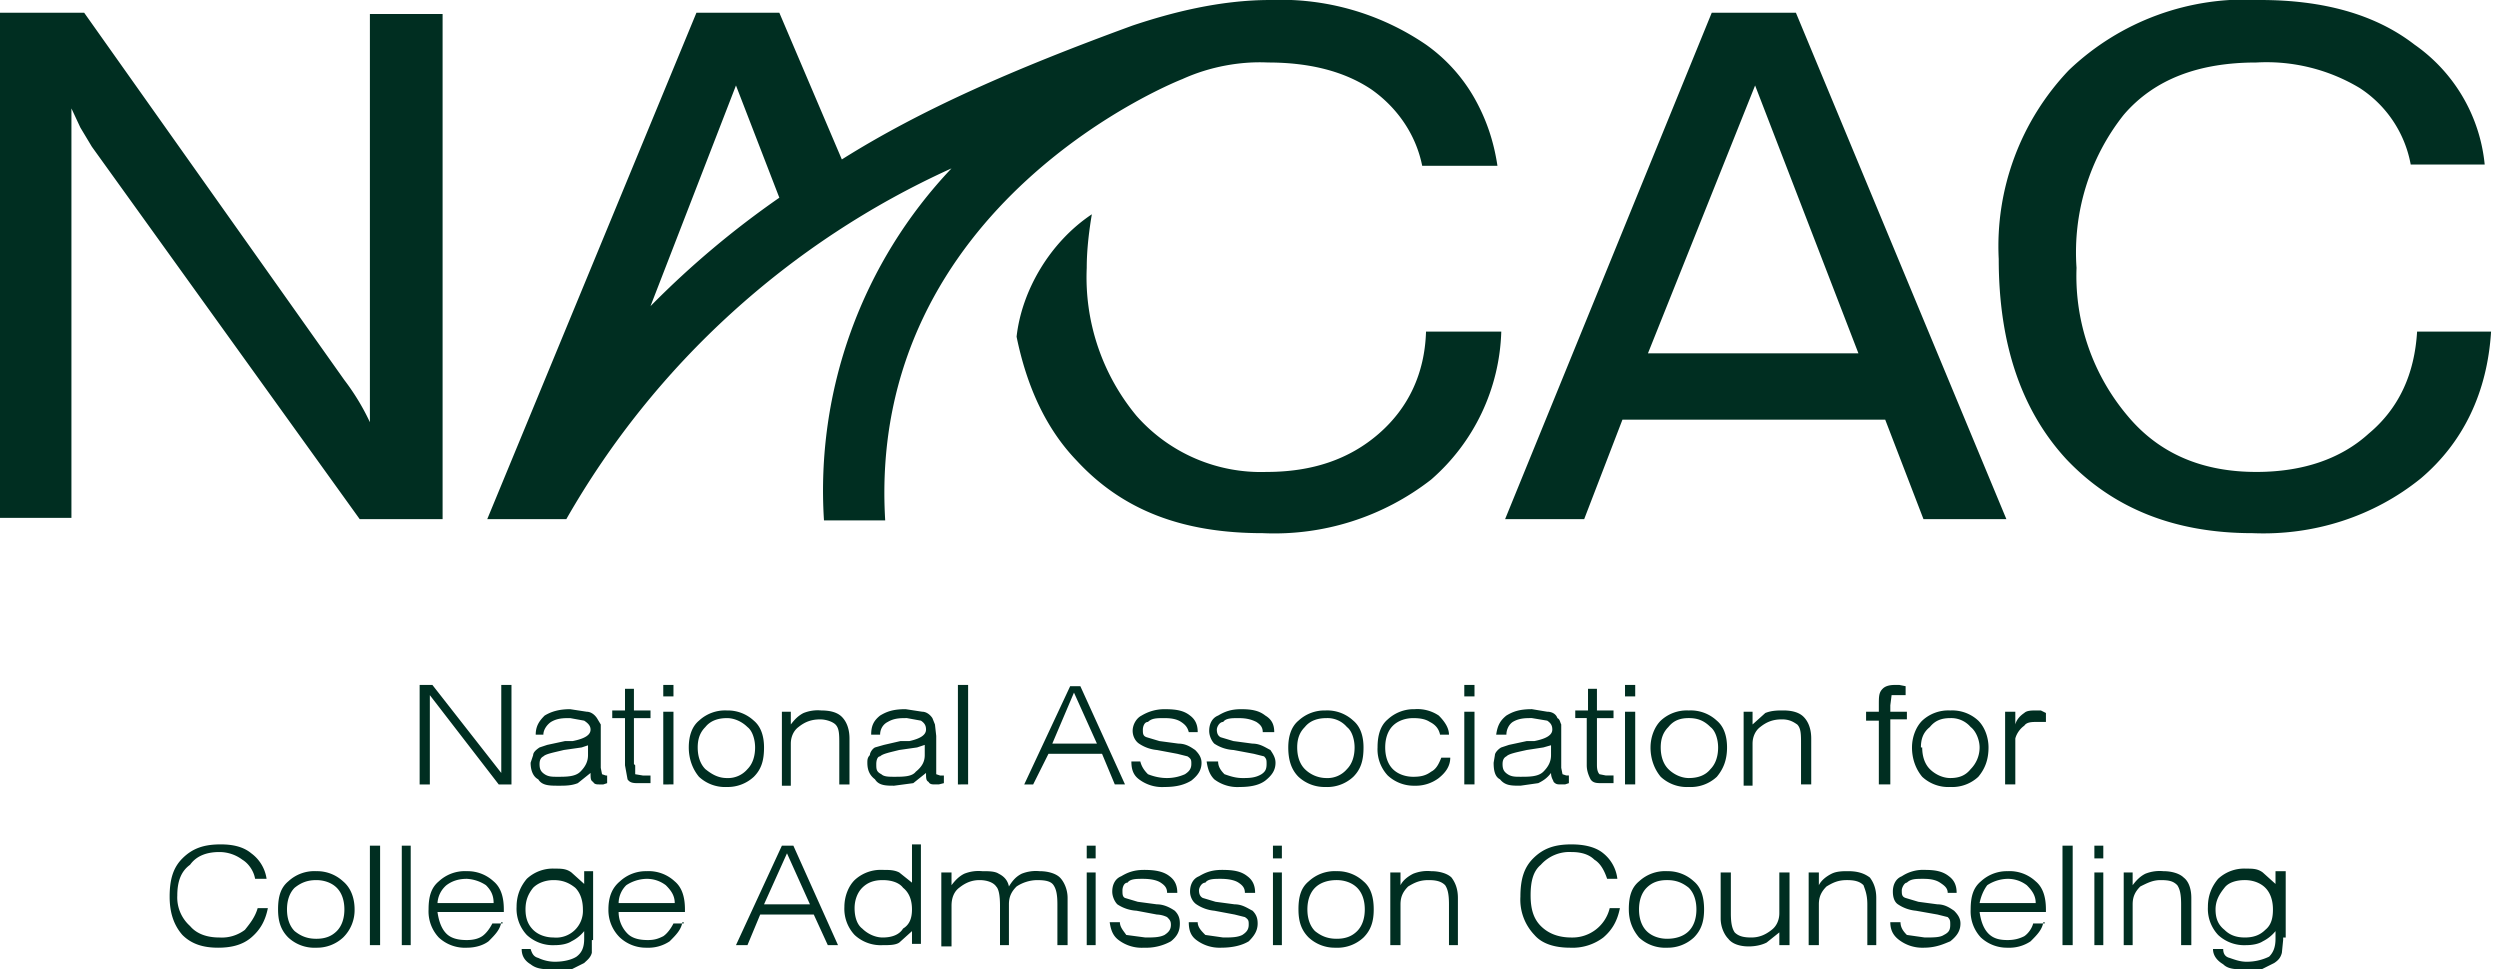 <svg xmlns="http://www.w3.org/2000/svg" viewBox="0 0 196 76">
  <g fill="#002E21">
    <path d="M115.6 7.7a13 13 0 0 0-3.8-4.2A20.2 20.2 0 0 0 99.6 0c-4 0-7.8 1-10.8 2C79.5 5.4 72.2 8.6 66 12.5L61.1 1h-6.5L38.2 40.7h6.2a66.2 66.2 0 0 1 30.2-27.5 36.7 36.7 0 0 0-10 27.6h4.8c-1.5-25 23.3-34.6 23.3-34.6 2.2-1 4.6-1.4 6.7-1.3 3.3 0 6 .7 8.1 2.1 2 1.4 3.5 3.5 4 6h5.9c-.3-2-.9-3.7-1.8-5.3ZM51 24l6.7-17.3 3.4 8.8a71 71 0 0 0-10 8.4l-.1.1ZM0 40.7V1h6.6L27 29.8a18 18 0 0 1 2 3.3v-32h5.7v39.6h-6.5l-21-29.2-.9-1.5-.7-1.5v32.1H0v.1Zm118 0L134.2 1h6.6l16.5 39.7h-6.5l-3-7.8h-20.6l-3 7.8H118Zm11.2-13h16.5l-8.1-21-8.4 21Zm60.3-1.7h5.8c-.3 4.8-2.2 8.7-5.5 11.5-3.7 3-8.4 4.5-13.2 4.3-6.2 0-11-2-14.6-5.8-3.5-3.8-5.3-9-5.3-15.7a20 20 0 0 1 5.5-14.8 20 20 0 0 1 15-5.5c4.9 0 9 1.1 12.1 3.5a13 13 0 0 1 5.5 9.4H189a9.1 9.1 0 0 0-4-6 14.2 14.2 0 0 0-8.1-2c-4.5 0-8 1.3-10.4 4.1-2.7 3.4-4 7.7-3.7 12a17 17 0 0 0 4 11.6c2.5 3 5.9 4.4 10.1 4.4 3.6 0 6.6-1 8.8-3 2.4-2 3.6-4.7 3.8-8Z"/>
    <path d="M111.8 26c-.1 3.3-1.4 6-3.7 8-2.3 2-5.2 3-8.8 3a13 13 0 0 1-10.2-4.4A17 17 0 0 1 85.2 21c0-1.5.2-3 .4-4.2-3.3 2.2-5.5 6-5.9 9.6.8 3.9 2.3 7.2 4.7 9.7C88 40 92.7 41.8 99 41.8a20 20 0 0 0 13.2-4.2 16 16 0 0 0 5.5-11.6h-6 .1ZM57.7 74.1l3.6-7.8h.9l3.5 7.8h-.8l-1.1-2.4h-4.2l-1 2.4h-.9Zm2.3-3.2h3.5l-1.8-4-1.8 4h.1Zm-27.1-9.4v-7.8h1l5.4 6.9v-6.9h.8v7.8h-1l-5.4-7v7h-.8Zm14.7-.7v.6l-.3.1H47c-.2 0-.4 0-.5-.2-.2-.1-.2-.3-.2-.7l-1 .8c-.5.2-1 .2-1.5.2-.7 0-1.3 0-1.6-.5-.4-.2-.6-.7-.6-1.3l.2-.6c0-.2.2-.4.5-.6l.6-.2 1.4-.3h.6c1-.2 1.4-.5 1.4-.9 0-.3-.2-.5-.5-.7l-1.1-.2c-.5 0-1 0-1.5.3-.3.2-.6.6-.6 1H42c0-.7.3-1.1.7-1.5.5-.3 1.1-.5 2-.5l1.3.2c.3 0 .6.2.8.5l.3.5v3.4l.1.5.3.1h.2-.1Zm-1.4-2.4-.6.2-1.4.2c-.8.2-1.4.3-1.6.5-.2.1-.3.3-.3.6 0 .4.1.6.4.8.3.2.6.2 1 .2.7 0 1.4 0 1.8-.4.4-.4.6-.8.6-1.3v-.8h.1Zm3.6 1.6v.7l.6.1h.6v.6h-.9c-.4 0-.7 0-.9-.3L49 60v-3.7h-1v-.6h1V54h.7v1.7H51v.6h-1.3v3.6l.1.1Zm2.2-5.4v-.9h.8v.9H52Zm0 7v-5.8h.8v5.7H52v.1Zm2-3c0-.8.2-1.6.8-2.1a3 3 0 0 1 2.2-.8 3 3 0 0 1 2.1.8c.6.5.8 1.3.8 2.1 0 1-.2 1.7-.8 2.3a3 3 0 0 1-2.1.8 3 3 0 0 1-2.2-.8c-.5-.6-.8-1.4-.8-2.3Zm.7 0c0 .7.2 1.3.6 1.7.5.4 1 .7 1.7.7a2 2 0 0 0 1.6-.7c.4-.4.6-1 .6-1.7 0-.6-.2-1.3-.6-1.6-.4-.4-1-.7-1.6-.7-.7 0-1.3.2-1.7.7-.4.4-.6.9-.6 1.6Zm6.6 2.9v-5.7h.7v1c.3-.4.6-.7 1-.9a3 3 0 0 1 1.4-.2c.8 0 1.3.2 1.6.5.4.4.6 1 .6 1.7v3.6h-.8v-3.2c0-.7 0-1.2-.3-1.5-.2-.2-.7-.4-1.2-.4-.7 0-1.2.2-1.7.6-.4.3-.6.8-.6 1.3v3.3h-.7v-.1Zm12.7-.7v.6l-.4.1h-.3c-.2 0-.4 0-.5-.2-.2-.1-.2-.3-.2-.7l-1 .8-1.5.2c-.6 0-1.2 0-1.5-.5-.4-.3-.6-.7-.6-1.3 0-.2 0-.4.2-.6 0-.2.2-.5.4-.6l.7-.2 1.3-.3h.7c.9-.2 1.3-.5 1.3-.9 0-.3-.1-.5-.4-.7l-1.1-.2c-.5 0-1 0-1.5.3-.4.2-.6.6-.6 1h-.7c0-.7.2-1.1.7-1.5.5-.3 1-.5 2-.5l1.3.2c.3 0 .6.2.8.5l.2.5.1.9v3l.3.1h.3Zm-1.5-2.4-.6.2-1.4.2c-.8.2-1.3.3-1.5.5-.2 0-.3.3-.3.6 0 .4 0 .6.4.8.2.2.6.2 1 .2.7 0 1.4 0 1.7-.4.5-.4.7-.8.7-1.3v-.8Zm2.6 3.1v-7.8h.8v7.8H75h.1Zm5.2 0 3.6-7.7h.8l3.5 7.7h-.8l-1-2.4h-4.2L81 61.5h-.8.1Zm2.2-3.2H86l-1.8-4-1.7 4Zm6.2 1.4h.7c.1.4.3.7.6 1 1 .4 2 .4 2.9 0 .3-.2.5-.4.5-.8 0-.3 0-.4-.3-.6l-.8-.2-1.6-.3a3 3 0 0 1-1.4-.5c-.3-.2-.5-.6-.5-1 0-.5.3-1 .7-1.2.5-.3 1.1-.5 1.8-.5.9 0 1.5.1 2 .5.4.3.6.7.6 1.3h-.7c-.1-.4-.3-.6-.6-.8-.3-.2-.7-.3-1.3-.3-.6 0-1 0-1.3.3-.3 0-.4.4-.4.6 0 .3 0 .5.3.6l1 .3 1.5.2c.6 0 1 .3 1.3.5.3.3.5.6.5 1 0 .6-.3 1-.8 1.4-.5.3-1.1.5-2.1.5a3 3 0 0 1-2-.6c-.4-.3-.6-.7-.6-1.4Zm6 0h.8c0 .4.2.7.5 1 .3.1.8.3 1.4.3.5 0 1 0 1.5-.3.3-.2.4-.4.4-.8 0-.3 0-.4-.2-.6l-.8-.2-1.6-.3a3 3 0 0 1-1.5-.5c-.2-.2-.4-.6-.4-1 0-.5.2-1 .7-1.2.5-.3 1-.5 1.8-.5s1.4.1 1.9.5c.5.3.7.7.7 1.3H99c0-.4-.2-.6-.5-.8-.4-.2-.8-.3-1.4-.3-.5 0-1 0-1.2.3-.3 0-.5.4-.5.6 0 .3.1.5.3.6l1 .3 1.5.2c.6 0 1 .3 1.4.5.2.3.4.6.4 1 0 .6-.3 1-.8 1.4-.4.3-1 .5-2 .5a3 3 0 0 1-2-.6c-.3-.3-.5-.7-.6-1.4h.1Zm6.3-1.1c0-.8.2-1.6.8-2.1a3 3 0 0 1 2.1-.8 3 3 0 0 1 2.2.8c.6.5.8 1.3.8 2.1 0 1-.2 1.7-.8 2.3a3 3 0 0 1-2.2.8 3 3 0 0 1-2.1-.8c-.6-.6-.8-1.4-.8-2.3Zm.7 0c0 .7.2 1.3.6 1.7.4.4 1 .7 1.7.7a2 2 0 0 0 1.6-.7c.4-.4.6-1 .6-1.7 0-.6-.2-1.3-.6-1.6a2 2 0 0 0-1.6-.7c-.7 0-1.3.2-1.7.7-.4.4-.6.9-.6 1.6Zm11.3.8h.7c0 .7-.4 1.2-.9 1.6a3 3 0 0 1-1.9.6 3 3 0 0 1-2.1-.8 3 3 0 0 1-.8-2.2c0-.9.2-1.7.8-2.2a3 3 0 0 1 2.1-.8 3 3 0 0 1 1.9.5c.5.5.8 1 .8 1.5h-.7c-.1-.5-.4-.8-.8-1-.3-.2-.7-.3-1.3-.3-.6 0-1.2.2-1.6.6-.4.4-.6 1-.6 1.7s.2 1.3.6 1.7c.4.4 1 .6 1.6.6.6 0 1-.1 1.4-.4.4-.2.6-.6.8-1.1Zm1.8-4.8v-.9h.8v.9h-.8Zm0 7v-5.8h.8v5.7h-.8v.1Zm8.2-.8v.6l-.3.1h-.3c-.3 0-.4 0-.6-.2 0-.1-.2-.3-.2-.7-.3.4-.6.6-1 .8l-1.4.2c-.7 0-1.2 0-1.6-.5-.4-.2-.5-.7-.5-1.3l.1-.6c0-.2.3-.5.5-.6l.6-.2 1.4-.3h.6c1-.2 1.4-.5 1.4-.9 0-.3-.1-.5-.4-.7l-1.2-.2c-.5 0-1 0-1.5.3-.3.2-.5.6-.5 1h-.8c.1-.7.3-1.1.8-1.5.5-.3 1-.5 2-.5l1.2.2c.4 0 .7.2.8.5.2.1.2.3.3.5v3.4l.1.5.3.1h.2Zm-1.3-2.4-.7.2-1.3.2c-.9.2-1.4.3-1.6.5-.2.1-.3.3-.3.6 0 .4.1.6.4.8.3.2.6.2 1 .2.7 0 1.4 0 1.8-.4.4-.4.6-.8.6-1.3v-.8h.1Zm3.5 1.6c0 .4.1.6.2.7l.5.1h.6v.6h-.9c-.4 0-.7 0-.9-.3-.1-.2-.3-.6-.3-1.1v-3.7h-.9v-.6h1V54h.7v1.7h1.3v.6h-1.3V60Zm2.2-5.4v-.9h.8v.9h-.8Zm0 7v-5.8h.8v5.7h-.8v.1Zm2-3c0-.8.3-1.6.8-2.1a3 3 0 0 1 2.2-.8 3 3 0 0 1 2.2.8c.6.5.8 1.3.8 2.1 0 1-.3 1.7-.8 2.3a3 3 0 0 1-2.2.8 3 3 0 0 1-2.2-.8c-.5-.6-.8-1.4-.8-2.3Zm.8 0c0 .7.2 1.3.6 1.7.4.4 1 .7 1.6.7.7 0 1.3-.2 1.7-.7.4-.4.6-1 .6-1.7 0-.6-.2-1.3-.6-1.6-.5-.5-1-.7-1.7-.7s-1.2.2-1.6.7c-.4.4-.6.9-.6 1.6Zm6.5 2.9v-5.7h.7v1l1-.9c.5-.2 1-.2 1.4-.2.8 0 1.3.2 1.6.5.4.4.6 1 .6 1.7v3.6h-.8v-3.2c0-.7 0-1.2-.3-1.5-.3-.2-.6-.4-1.2-.4-.7 0-1.2.2-1.7.6-.4.3-.6.8-.6 1.3v3.3h-.7v-.1Zm10.6 0v-5h-1v-.7h1v-.5c0-.7 0-1 .3-1.3.2-.2.5-.3 1-.3h.3l.5.1v.7h-1.1l-.1.8v.5h1.3v.6h-1.3v5.1h-.9Zm2.6-2.9c0-.8.3-1.6.8-2.1a3 3 0 0 1 2.2-.8 3 3 0 0 1 2.2.8c.5.5.8 1.3.8 2.1 0 1-.3 1.7-.8 2.3a3 3 0 0 1-2.2.8 3 3 0 0 1-2.2-.8c-.5-.6-.8-1.4-.8-2.3Zm.8 0c0 .7.2 1.3.6 1.7.4.4 1 .7 1.6.7.7 0 1.2-.2 1.6-.7.4-.4.7-1 .7-1.7 0-.6-.3-1.3-.7-1.6a2 2 0 0 0-1.6-.7c-.7 0-1.2.2-1.6.7-.5.4-.7.9-.7 1.6h.1Zm7.3 2.9h-.8v-5.7h.8v1c.1-.4.4-.7.7-.9.2-.2.6-.2 1-.2h.3l.4.2v.7h-.6c-.5 0-.9 0-1.1.3-.3.2-.6.6-.7 1v3.6ZM20 68.9c-.1-.6-.5-1.2-1-1.5a3 3 0 0 0-1.8-.6c-1 0-1.8.3-2.3 1-.7.5-1 1.3-1 2.4a3 3 0 0 0 1 2.4c.5.6 1.3.9 2.3.9a3 3 0 0 0 2-.6c.4-.5.8-1 1-1.7h.8c-.2 1-.6 1.7-1.3 2.3-.7.6-1.6.8-2.6.8-1.2 0-2.1-.3-2.8-1-.7-.8-1-1.8-1-3 0-1.4.3-2.3 1-3 .8-.8 1.7-1.1 3-1.1 1 0 1.8.2 2.4.7a3 3 0 0 1 1.2 2H20Zm1.8 2.4c0-1 .2-1.7.8-2.2a3 3 0 0 1 2.2-.8 3 3 0 0 1 2.1.8c.6.5.9 1.3.9 2.2a3 3 0 0 1-.9 2.2 3 3 0 0 1-2.1.8 3 3 0 0 1-2.2-.8c-.6-.6-.8-1.3-.8-2.2Zm.7 0c0 .7.2 1.3.6 1.7.5.4 1 .6 1.7.6s1.2-.2 1.6-.6c.4-.4.6-1 .6-1.7s-.2-1.3-.6-1.7c-.4-.4-1-.6-1.6-.6-.7 0-1.2.2-1.7.6-.4.4-.6 1-.6 1.7Zm6.5 2.8v-7.8h.8v7.8H29Zm2.5 0v-7.8h.7v7.8h-.7Zm7.8-1.8c-.1.6-.5 1-1 1.5-.4.3-1 .5-1.7.5a3 3 0 0 1-2.2-.8 3 3 0 0 1-.8-2.2c0-1 .2-1.7.8-2.2a3 3 0 0 1 2.2-.8 3 3 0 0 1 2.1.8c.6.5.8 1.3.8 2.2v.2h-5.2c.1.7.3 1.3.7 1.7.4.4 1 .5 1.6.5.5 0 .9-.1 1.2-.3.3-.2.6-.6.8-1h.8v-.1h-.1Zm-5-1.5h4.4c0-.6-.2-1-.6-1.4a3 3 0 0 0-1.5-.5c-.7 0-1.2.2-1.6.5a2 2 0 0 0-.7 1.4Zm12.1 2.9v1c-.1.4-.4.6-.6.8l-1 .5h-1.3c-.8 0-1.4 0-1.9-.4-.5-.3-.7-.7-.7-1.2h.7c.1.3.2.6.6.7.2.1.7.3 1.3.3.8 0 1.4-.2 1.7-.4.4-.3.6-.7.6-1.4V73a3 3 0 0 1-1 .8c-.3.2-.8.3-1.3.3a3 3 0 0 1-2.2-.8 3 3 0 0 1-.8-2.2c0-.9.3-1.6.8-2.2a3 3 0 0 1 2.2-.8c.5 0 .9 0 1.3.3l1 .9v-1h.7v5.4h-.1Zm-.7-2.4c0-.7-.2-1.3-.6-1.7-.5-.4-1-.6-1.7-.6-.6 0-1.2.2-1.6.6-.4.5-.6 1-.6 1.7s.2 1.2.6 1.6c.4.4 1 .6 1.6.6a2.1 2.1 0 0 0 2.3-2.2Zm7.8 1c-.1.6-.5 1-1 1.5a3 3 0 0 1-1.8.5 3 3 0 0 1-2.1-.8 3 3 0 0 1-.9-2.2c0-1 .3-1.7.9-2.2a3 3 0 0 1 2.1-.8 3 3 0 0 1 2.2.8c.6.5.8 1.3.8 2.2v.2h-5.2c0 .7.3 1.3.7 1.7.4.4 1 .5 1.6.5.5 0 .8-.1 1.2-.3.3-.2.6-.6.8-1h.8v-.1h-.1Zm-5-1.5h4.4c0-.6-.3-1-.7-1.4-.4-.3-.9-.5-1.5-.5a3 3 0 0 0-1.6.5 2 2 0 0 0-.6 1.4Zm23.7-4.4V74h-.7v-1l-1 .9c-.3.2-.8.2-1.3.2a3 3 0 0 1-2.2-.8 3 3 0 0 1-.8-2.2c0-.8.3-1.6.8-2.1a3 3 0 0 1 2.2-.8c.5 0 .9 0 1.3.2l1 .8v-3h.7v.2Zm-.7 4.9c0-.7-.2-1.3-.7-1.7-.3-.4-.9-.6-1.6-.6-.7 0-1.2.2-1.6.6-.4.4-.6 1-.6 1.6 0 .7.2 1.3.6 1.6.4.4 1 .7 1.6.7.7 0 1.3-.2 1.6-.7.5-.3.7-.8.7-1.5Zm2.3 2.8v-5.7h.8v1c.3-.4.6-.7 1-.9a3 3 0 0 1 1.4-.2c.5 0 1 0 1.3.2.4.2.7.5.8 1 .3-.5.6-.8 1-1a3 3 0 0 1 1.4-.2c.7 0 1.3.2 1.6.5.3.3.6.9.6 1.6v3.7h-.8v-3.2c0-.8-.1-1.2-.3-1.5-.2-.3-.6-.4-1.3-.4a3 3 0 0 0-1.6.5c-.4.4-.6.8-.6 1.4v3.2h-.7V71c0-.8-.1-1.3-.3-1.5-.2-.3-.7-.5-1.3-.5-.6 0-1.1.2-1.6.6-.4.3-.6.8-.6 1.4v3.2h-.8v-.1Zm11.4-6.8v-1h.7v1h-.7Zm0 6.8v-5.7h.7v5.7h-.7Zm1.8-1.8h.8c0 .4.3.7.5 1l1.5.2c.6 0 1.1 0 1.5-.2.3-.2.5-.4.5-.8 0-.3-.1-.4-.3-.6a2 2 0 0 0-.8-.2l-1.6-.3a3 3 0 0 1-1.5-.5c-.2-.2-.4-.6-.4-1 0-.5.2-1 .7-1.2.5-.3 1-.5 1.8-.5s1.5.1 2 .5c.4.3.6.7.6 1.3h-.8c0-.4-.2-.6-.5-.8-.3-.2-.8-.3-1.4-.3-.5 0-1 0-1.2.3-.3 0-.4.4-.4.6 0 .3 0 .5.2.6l1 .3 1.5.2c.6 0 1.1.3 1.4.5.3.3.4.6.4 1 0 .6-.2 1-.7 1.4a4 4 0 0 1-2.1.5 3 3 0 0 1-2-.6c-.4-.3-.6-.7-.7-1.4Zm6.2 0h.7c0 .4.3.7.6 1l1.4.2c.6 0 1.1 0 1.5-.2.3-.2.5-.4.5-.8 0-.3 0-.4-.3-.6l-.8-.2-1.6-.3a3 3 0 0 1-1.4-.5c-.3-.2-.5-.6-.5-1 0-.5.2-1 .7-1.2.5-.3 1-.5 1.8-.5.9 0 1.5.1 2 .5.4.3.6.7.6 1.3h-.8c0-.4-.2-.6-.5-.8-.3-.2-.8-.3-1.4-.3-.5 0-1 0-1.2.3-.3 0-.5.4-.5.6 0 .3.1.5.3.6l1 .3 1.5.2c.6 0 1 .3 1.4.5.3.3.4.6.4 1 0 .6-.3 1-.7 1.4-.5.3-1.2.5-2.2.5a3 3 0 0 1-1.9-.6c-.4-.3-.6-.7-.6-1.4Zm6.6-5v-1h.7v1h-.8.1Zm0 6.8v-5.7h.7v5.7h-.8.1Zm2-2.8c0-1 .2-1.7.8-2.2a3 3 0 0 1 2.2-.8 3 3 0 0 1 2.1.8c.6.5.8 1.3.8 2.2 0 .9-.2 1.6-.8 2.2a3 3 0 0 1-2.2.8 3 3 0 0 1-2.1-.8c-.6-.6-.8-1.3-.8-2.2Zm.7 0c0 .7.2 1.3.6 1.7.5.4 1 .6 1.7.6s1.2-.2 1.6-.6c.4-.4.6-1 .6-1.7s-.2-1.3-.6-1.7c-.4-.4-1-.6-1.6-.6-.7 0-1.3.2-1.7.6-.4.4-.6 1-.6 1.7Zm6.5 2.8v-5.7h.8v1c.2-.4.6-.7 1-.9a3 3 0 0 1 1.4-.2c.7 0 1.3.2 1.6.5.3.4.5.9.5 1.6v3.7h-.7v-3.2c0-.8-.1-1.2-.3-1.5-.3-.3-.7-.4-1.3-.4-.7 0-1.1.2-1.6.5-.4.4-.6.8-.6 1.4v3.2h-.8Zm17-5.2c-.2-.6-.5-1.2-1-1.5-.4-.4-1-.6-1.8-.6a3 3 0 0 0-2.4 1c-.6.5-.8 1.3-.8 2.4 0 1 .2 1.8.8 2.4.6.6 1.4.9 2.4.9a3 3 0 0 0 3-2.3h.8c-.2 1-.6 1.7-1.3 2.3a4 4 0 0 1-2.6.8c-1.2 0-2.2-.3-2.8-1a4 4 0 0 1-1.1-3c0-1.4.3-2.3 1-3 .8-.8 1.7-1.1 3-1.1 1 0 1.9.2 2.5.7a3 3 0 0 1 1.1 2h-.8Zm1.7 2.4c0-1 .2-1.7.8-2.2a3 3 0 0 1 2.2-.8 3 3 0 0 1 2.1.8c.6.5.8 1.3.8 2.2 0 .9-.2 1.6-.8 2.2a3 3 0 0 1-2.1.8 3 3 0 0 1-2.2-.8c-.5-.6-.8-1.3-.8-2.2Zm.8 0c0 .7.2 1.3.6 1.7.4.4 1 .6 1.6.6.7 0 1.3-.2 1.7-.6.4-.4.6-1 .6-1.7s-.2-1.3-.6-1.7c-.5-.4-1-.6-1.7-.6s-1.2.2-1.6.6c-.4.4-.6 1-.6 1.7Zm11.8-2.9v5.7h-.8v-1l-1 .8c-.4.2-.9.3-1.4.3-.7 0-1.3-.2-1.6-.6-.3-.3-.6-.9-.6-1.6v-3.6h.8v3.2c0 .8.1 1.2.3 1.5.3.3.7.4 1.3.4.6 0 1.1-.2 1.6-.6.4-.3.6-.8.6-1.3v-3.2h.8Zm1.5 5.7v-5.7h.8v1c.2-.4.6-.7 1-.9.4-.2.9-.2 1.3-.2.8 0 1.3.2 1.7.5.3.4.5.9.5 1.6v3.7h-.7v-3.2c0-.8-.2-1.2-.3-1.5-.3-.3-.7-.4-1.3-.4-.7 0-1.1.2-1.6.5-.4.4-.6.8-.6 1.4v3.2h-.8Zm6.4-1.8h.8c0 .4.2.7.5 1l1.4.2c.7 0 1.2 0 1.5-.2.4-.2.5-.4.5-.8 0-.3 0-.4-.2-.6l-.8-.2-1.7-.3a3 3 0 0 1-1.4-.5c-.3-.2-.4-.6-.4-1 0-.5.2-1 .7-1.2a3 3 0 0 1 1.8-.5c.8 0 1.4.1 1.9.5.4.3.6.7.6 1.3h-.7c0-.4-.3-.6-.6-.8-.3-.2-.7-.3-1.3-.3-.6 0-1 0-1.3.3-.2 0-.4.4-.4.6 0 .3 0 .5.3.6l1 .3 1.5.2c.6 0 1 .3 1.3.5.3.3.5.6.5 1 0 .6-.3 1-.8 1.4-.5.2-1.1.5-2.1.5a3 3 0 0 1-1.9-.6c-.4-.3-.7-.7-.7-1.4Zm12 0c-.1.6-.5 1-1 1.5a3 3 0 0 1-1.8.5 3 3 0 0 1-2.1-.8 3 3 0 0 1-.8-2.2c0-1 .2-1.7.8-2.2a3 3 0 0 1 2.1-.8 3 3 0 0 1 2.2.8c.6.5.8 1.3.8 2.2v.2h-5.2c.1.7.3 1.3.7 1.7.4.4.9.5 1.5.5.5 0 .9-.1 1.3-.3.3-.2.6-.6.7-1h.9v-.1h-.1Zm-5-1.5h4.4c0-.6-.3-1-.7-1.4-.4-.3-.9-.5-1.5-.5a3 3 0 0 0-1.6.5c-.3.4-.5.9-.6 1.4Zm6.5 3.3v-7.8h.8v7.8h-.8Zm2.5-6.8v-1h.7v1h-.8.1Zm0 6.8v-5.7h.7v5.7h-.8.1Zm2.3 0v-5.7h.7v1c.3-.4.6-.7 1-.9a3 3 0 0 1 1.4-.2c.7 0 1.3.2 1.6.5.4.3.6.9.6 1.6v3.7h-.8v-3.2c0-.8-.1-1.2-.3-1.5-.3-.3-.6-.4-1.3-.4-.6 0-1 .2-1.6.5-.4.4-.6.8-.6 1.4v3.2h-.8.1Zm12.5-.4-.1 1c-.1.4-.3.6-.6.8l-1 .5h-1.2c-.8 0-1.4 0-1.8-.4-.5-.3-.8-.7-.8-1.2h.8c0 .3.1.6.5.7.3.1.8.3 1.3.3a4 4 0 0 0 1.8-.4c.3-.3.5-.7.5-1.4V73a3 3 0 0 1-1 .8c-.3.2-.8.3-1.3.3a3 3 0 0 1-2.2-.8 3 3 0 0 1-.8-2.2c0-.9.3-1.6.8-2.2a3 3 0 0 1 2.2-.8c.5 0 .9 0 1.3.3l1 .9v-1h.8v5.2h-.2v.2Zm-.8-2.4c0-.7-.2-1.3-.6-1.7-.4-.4-1-.6-1.6-.6-.7 0-1.3.2-1.6.6-.4.5-.7 1-.7 1.7s.2 1.2.7 1.6c.4.4.9.6 1.6.6.7 0 1.2-.2 1.6-.6.5-.4.6-1 .6-1.6Z"/>
  </g>
</svg>